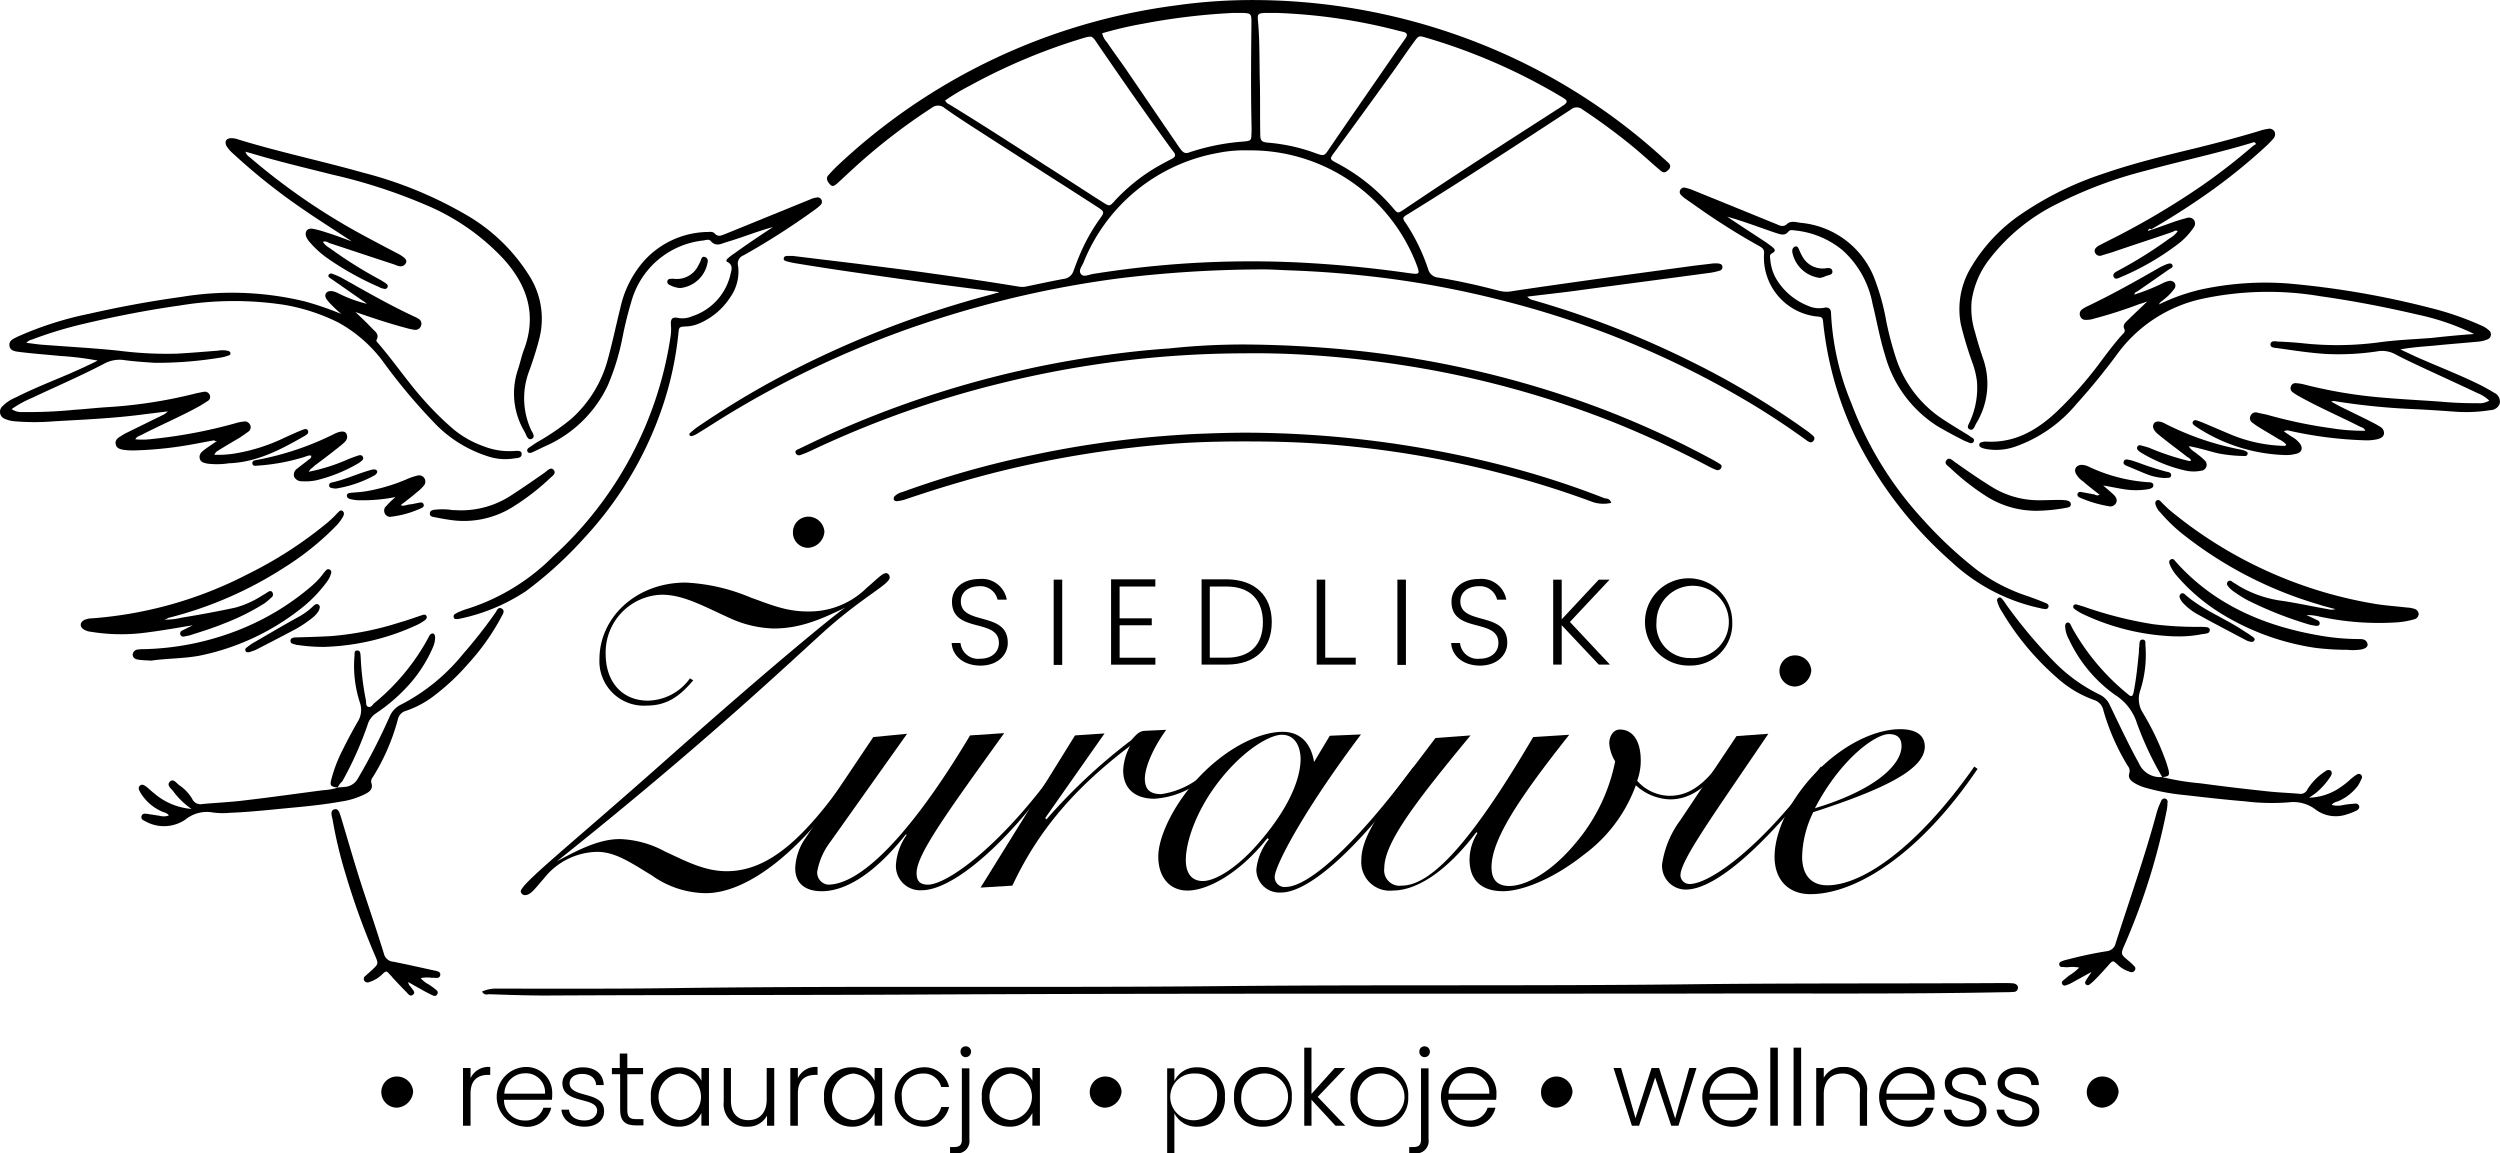 <svg xmlns="http://www.w3.org/2000/svg" width="288.638" height="133.15" viewBox="0 0 288.638 133.15">
  <g id="Group_296" data-name="Group 296" transform="translate(-10796 -234)">
    <g id="logo-white" transform="translate(10796 234)">
      <g id="Group_294" data-name="Group 294" transform="translate(0 0)">
        <path id="Path_485" data-name="Path 485" d="M186.8,423.685a3.883,3.883,0,0,1,1.818-.341c7.195,0,14.389.038,21.584-.076,21.167-.265,42.372,0,63.539-.227,17.229-.151,34.458,0,51.687-.189,12.344-.151,24.651-.076,37-.151.379,0,.8,0,1.174.038.265.038.53.189.53.492a.488.488,0,0,1-.53.492c-.417.038-.871.038-1.287.038-11.322.227-22.682.114-34,.151-30.255.038-60.51-.038-90.8.114-14.465.076-28.892.038-43.357.114-2.2,0-4.355-.076-6.551-.151-.265.038-.568.114-.8-.3" transform="translate(-131.148 -309.202)"/>
        <path id="Path_486" data-name="Path 486" d="M285.729,156.68c-2.083-.265-4.127-.53-6.21-.8-3.673-.492-7.346-1.022-11.019-1.553-2.045-.3-4.052-.606-6.1-.947a8.726,8.726,0,0,1-1.06-.227c-.189-.038-.454-.114-.417-.341.038-.3.3-.3.53-.3h.492l7.5.909c2.878.379,5.793.719,8.671,1.136,3.294.454,6.551.947,9.807,1.477a2.5,2.5,0,0,0,1.06,0c1.439-.3,2.84-.606,4.279-.871a1.318,1.318,0,0,0,1.1-.871c.227-.606.454-1.25.719-1.855a21.263,21.263,0,0,1,2.31-4.165c.606-.833.568-.871-.3-1.439-4.393-2.84-8.823-5.642-13.215-8.482-1.477-.947-2.954-1.893-4.392-2.916a1.138,1.138,0,0,0-1.439-.038,68.952,68.952,0,0,0-8.6,6.589c-.8.719-1.552,1.439-2.348,2.158-.265.227-.53.454-.833.114-.265-.3-.53-.682-.189-1.06.379-.417.757-.833,1.174-1.212a70.173,70.173,0,0,1,38.737-18.365,63.326,63.326,0,0,1,10-.644,71.282,71.282,0,0,1,28.135,6.21,69.167,69.167,0,0,1,18.517,12.193c.114.076.189.189.3.265.3.265.492.53.151.909-.379.379-.606.417-1.022.038-1.06-.909-2.083-1.855-3.143-2.726a70.376,70.376,0,0,0-5.756-4.241,1.028,1.028,0,0,0-1.325-.038c-6.248,4.09-12.5,8.179-18.819,12.079-.682.417-.719.454-.227,1.136a22.5,22.5,0,0,1,2.537,5.263,1.3,1.3,0,0,0,1.136.947c2.348.379,4.7.909,7.005,1.515a3.544,3.544,0,0,0,1.666.038c3.787-.568,7.611-1.1,11.4-1.628,3.067-.417,6.1-.833,9.164-1.25.833-.114,1.628-.189,2.461-.3a4.1,4.1,0,0,1,.682,0c.227.038.454.114.454.417a.412.412,0,0,1-.341.417,7.5,7.5,0,0,1-.985.227c-5.3.719-10.565,1.4-15.866,2.121-1.742.227-3.484.417-5.339.644a1.2,1.2,0,0,0,.719.417,107.673,107.673,0,0,1,18.138,7.043,95.55,95.55,0,0,1,13.632,8.179c.076.076.151.114.227.189.265.227.606.417.341.8s-.606.114-.871-.076a87.763,87.763,0,0,0-7.763-5.036,106.325,106.325,0,0,0-27.567-11.133,110.563,110.563,0,0,0-14.957-2.726c-3.029-.341-6.059-.568-9.126-.682-1.325-.038-2.651-.151-3.976-.114a138.914,138.914,0,0,0-15.866,1.022,119.038,119.038,0,0,0-21.47,4.847,112.147,112.147,0,0,0-24.651,11.436c-.833.53-1.666,1.06-2.537,1.59a2.512,2.512,0,0,1-.719.341c-.076.038-.227-.038-.265-.076-.038-.076-.038-.227.038-.265a9.217,9.217,0,0,1,.947-.757,100.141,100.141,0,0,1,9.088-5.528,114.046,114.046,0,0,1,24.537-9.656c.3-.076.644-.189.947-.265.114.038.114-.038.114-.076m28.892-16.358a15.533,15.533,0,0,0-3.6.3,20.635,20.635,0,0,0-15.487,12.647c-.189.454-.644.947-.265,1.363.3.341.871.038,1.325-.038a114.865,114.865,0,0,1,14.427-1.4c3.6-.114,7.195-.076,10.83.151,3.749.227,7.46.606,11.171,1.136,1.4.189,1.4.189.871-1.212a20.535,20.535,0,0,0-19.274-12.95m36.692-5.642c0-.151-.076-.227-.644-.568a67.55,67.55,0,0,0-15.639-6.816c-.757-.227-.8-.227-1.325.492-.947,1.287-1.818,2.613-2.764,3.9-2.12,2.954-4.279,5.907-6.437,8.861-.568.757-.568.8.3,1.25a22,22,0,0,1,6.475,5.188c.53.644.568.606,1.212.189,5.869-3.976,11.852-7.8,17.8-11.625.265-.151.492-.341.757-.492.151-.151.265-.227.265-.379m-71.756-.114a.9.9,0,0,0,.492.454c3.711,2.272,7.346,4.62,10.981,6.967,2.272,1.439,4.506,2.916,6.778,4.355.719.454.757.454,1.325-.189a21.348,21.348,0,0,1,4.771-3.862c.606-.341,1.212-.682,1.818-.985.454-.227.492-.492.189-.833a2.1,2.1,0,0,0-.227-.3c-2.916-4.014-5.756-8.1-8.558-12.193-.606-.909-.606-.909-1.666-.606a68.175,68.175,0,0,0-13.064,5.491,24.507,24.507,0,0,0-2.84,1.7m18.138-7.763a2.2,2.2,0,0,0,.568,1.06c.606.909,1.25,1.78,1.893,2.689,2.158,3.143,4.279,6.286,6.437,9.429.3.417.568.833,1.174.568a25.652,25.652,0,0,1,6.324-1.25c.757-.076.833-.151.833-.909.038-.492,0-.985,0-1.477-.076-3.787-.038-7.535,0-11.322,0-1.06-.038-1.1-1.1-1.136h-.985a74.958,74.958,0,0,0-10.451,1.25,44.126,44.126,0,0,0-4.7,1.1m20.183-2.348h-1.363c-.8.038-.909.114-.833.871.227,2.423.151,4.885.227,7.346.038,1.893,0,3.787.038,5.642,0,.947.114,1.06,1.1,1.136a20.875,20.875,0,0,1,5.226,1.174c1.06.379,1.06.379,1.666-.53,2.5-3.673,5.036-7.308,7.535-10.943.417-.606.833-1.174,1.25-1.78.265-.379.189-.606-.227-.719-.151-.038-.3-.076-.492-.114a64.3,64.3,0,0,0-14.124-2.083" transform="translate(-170.438 -122.966)"/>
        <path id="Path_487" data-name="Path 487" d="M334.063,228a133.4,133.4,0,0,1,13.48.757,115.013,115.013,0,0,1,24.954,5.6,104.555,104.555,0,0,1,15.374,6.74c.379.189.757.417,1.136.644.189.114.341.227.265.454a.471.471,0,0,1-.568.3,9.689,9.689,0,0,1-.909-.417A116.18,116.18,0,0,0,377,237.05a112.446,112.446,0,0,0-22.455-6.324A122,122,0,0,0,342.2,229.25c-2.726-.189-5.453-.265-8.141-.227a117.889,117.889,0,0,0-27.945,3.446,114.863,114.863,0,0,0-21.887,7.763,13.079,13.079,0,0,1-1.287.53.421.421,0,0,1-.568-.265c-.076-.227.151-.341.341-.417,1.666-.8,3.294-1.59,4.961-2.31a116.036,116.036,0,0,1,27.794-8.141c3.332-.53,6.7-.947,10.072-1.174a80.268,80.268,0,0,1,8.52-.454" transform="translate(-190.524 -188.228)"/>
        <path id="Path_488" data-name="Path 488" d="M395.163,263a3.912,3.912,0,0,1-2.386-.189c-3.294-1.212-6.664-2.272-10.035-3.143a114.454,114.454,0,0,0-17.191-3.143c-3.484-.379-7.005-.568-10.527-.606-3.673-.038-7.346,0-11.019.3a121.175,121.175,0,0,0-19.122,3.067c-3.711.909-7.346,2.007-10.943,3.219a4.64,4.64,0,0,1-1.25.3.369.369,0,0,1-.341-.151.415.415,0,0,1,.114-.454,1.932,1.932,0,0,1,.871-.454,109.132,109.132,0,0,1,15.109-4.279c3.37-.719,6.778-1.287,10.186-1.7,2.8-.341,5.6-.568,8.406-.719,1.969-.076,3.976-.151,5.945-.151a120.93,120.93,0,0,1,29.687,3.787,100.838,100.838,0,0,1,11.738,3.787c.265.038.606.038.757.53" transform="translate(-209.138 -204.942)"/>
        <path id="Path_489" data-name="Path 489" d="M64.583,225.616c-1.25.227-2.537.492-3.787.682a43.537,43.537,0,0,1-5.453.492,7.346,7.346,0,0,1-1.287-.076c-.417-.076-.8-.189-.871-.682-.076-.417.227-.682.568-.871a6.477,6.477,0,0,1,.871-.492c1.325-.644,2.688-1.325,4.014-1.969a2,2,0,0,0,.568-.417c-.909.114-1.855.227-2.764.341-3.408.454-6.854.606-10.3.8a27.331,27.331,0,0,1-4.658,0,3.357,3.357,0,0,1-1.06-.265.868.868,0,0,1-.3-1.477,4.393,4.393,0,0,1,1.477-.985c2.007-1.022,4.127-1.855,6.172-2.726,1.1-.492,2.234-.984,3.332-1.553a33.853,33.853,0,0,0-4.279-.53c-1.553-.151-3.105-.265-4.658-.454-.492-.076-1.174-.076-1.25-.757-.076-.606.53-.8.947-1.022A39.545,39.545,0,0,1,50.194,211q5.226-1.193,10.565-1.931a35.747,35.747,0,0,1,14.313.53,36.2,36.2,0,0,1,4.165,1.439,14.031,14.031,0,0,1-1.1-1.022,4.018,4.018,0,0,1-.644-.757c-.265-.454,0-.871.568-.871a2.15,2.15,0,0,1,.833.265,15.515,15.515,0,0,0,3.294,1.212,5.42,5.42,0,0,0-.568-.417c-1.212-.833-2.386-1.666-3.6-2.5-.151-.114-.379-.227-.227-.454a.35.35,0,0,1,.454-.076,9.254,9.254,0,0,1,.909.379c2.84,1.59,5.642,3.219,8.6,4.582a1.537,1.537,0,0,1,.341.189.641.641,0,0,1,.341.833.678.678,0,0,1-.8.454,5.886,5.886,0,0,1-.871-.189c-2.007-.53-3.938-1.174-5.907-1.855.682.644,1.325,1.25,1.969,1.931.341.341.8.644.492,1.25-.114.189.114.341.227.492,1.855,2.158,3.446,4.544,5.377,6.664a33.828,33.828,0,0,0,3.332,3.256,11.366,11.366,0,0,0,3.37,1.893,8.083,8.083,0,0,0,3.408.568c.379,0,.985-.151,1.022.3.038.568-.606.492-.985.568a6.352,6.352,0,0,1-3.029-.3,14.616,14.616,0,0,1-6.21-3.976,66.922,66.922,0,0,1-5.566-6.627,15.97,15.97,0,0,0-5.453-4.847,22.486,22.486,0,0,0-6.21-2.007,38.423,38.423,0,0,0-11.966.076c-3.749.53-7.46,1.25-11.133,2.121a47.333,47.333,0,0,0-5.983,1.818,1.16,1.16,0,0,0-.644.379c.682.076,1.325.189,1.969.227,2.916.227,5.831.379,8.709.682a43.185,43.185,0,0,0,6.627.341c1.59-.076,3.181-.227,4.771-.341a2.956,2.956,0,0,1,1.287.038.456.456,0,0,1,.189.189.239.239,0,0,1-.151.3,5.747,5.747,0,0,1-.757.227,45.179,45.179,0,0,1-7.8.644c-1.174-.076-2.31-.151-3.446-.3a3.742,3.742,0,0,0-2.31.341c-2.726,1.439-5.566,2.651-8.368,3.976a12.784,12.784,0,0,0-2.423,1.325,1.964,1.964,0,0,0,1.25.341,54.057,54.057,0,0,0,6.059-.265c1.25-.076,2.5-.227,3.749-.3a55.12,55.12,0,0,0,9.921-1.515c.417-.114.833-.189,1.25-.265a.613.613,0,0,1,.644.379.533.533,0,0,1-.227.682c-.265.189-.568.341-.833.53-2.234,1.25-4.582,2.234-6.854,3.408-.227.114-.492.151-.682.492a8.522,8.522,0,0,0,1.969-.038,57.165,57.165,0,0,0,9.467-1.78,5.3,5.3,0,0,1,1.06-.227.664.664,0,0,1,.757.379.609.609,0,0,1-.227.8c-.3.227-.644.454-.985.682-.833.492-1.666.985-2.461,1.477a.972.972,0,0,0-.454.492,11.8,11.8,0,0,0,2.613-.189,20.85,20.85,0,0,0,5.566-1.818c.682-.3,1.325-.606,2.007-.871.227-.076.492-.189.606.076.151.265-.076.454-.265.568-2.764,1.59-5.566,3.105-8.861,3.219a8.935,8.935,0,0,1-2.461.038c-.379-.076-.757-.151-.871-.53-.151-.454.114-.757.454-1.022.492-.379,1.022-.719,1.515-1.06-.265.038-.3-.038-.3-.076" transform="translate(-39.83 -174.787)"/>
        <path id="Path_490" data-name="Path 490" d="M215,186.586c-1.818.492-3.559,1.212-5.377,1.742-.606.189-1.212.568-1.818-.151-.189-.227-.568-.076-.871-.038a9.681,9.681,0,0,0-8.217,6.854,44.507,44.507,0,0,0-1.1,4.43,27.174,27.174,0,0,1-1.7,5.491,14.324,14.324,0,0,1-7.195,6.967c-.492.227-1.022.492-1.515.719-.189.076-.417.114-.53-.076s0-.379.189-.492c.3-.189.606-.417.909-.606a27.806,27.806,0,0,0,3.938-2.688,14.071,14.071,0,0,0,4.241-6.93c.53-1.931.947-3.938,1.439-5.907a12.064,12.064,0,0,1,2.764-5.453,10.115,10.115,0,0,1,7.232-3.294c.3,0,.644-.076.871.151.417.492.833.227,1.25.076l9.769-3.976a2.514,2.514,0,0,1,.757-.227.486.486,0,0,1,.53.189.512.512,0,0,1-.038.644,4.931,4.931,0,0,1-.682.568,84.123,84.123,0,0,1-8.217,5.263,1.023,1.023,0,0,0-.644,1.25,5.121,5.121,0,0,1-.909,3.6,8.015,8.015,0,0,1-3.6,3.029,4.223,4.223,0,0,1-1.553.341c-.757.038-.757.076-.833.8a38.454,38.454,0,0,1-1.855,8.52,41.932,41.932,0,0,1-9.126,15.222,45.523,45.523,0,0,1-6.627,6.021,21.891,21.891,0,0,1-7.649,3.181,1.288,1.288,0,0,1-.379.038c-.151,0-.265-.038-.3-.189a.322.322,0,0,1,.189-.417,2.314,2.314,0,0,1,.53-.265,6.967,6.967,0,0,1,.947-.341,24.36,24.36,0,0,0,9.807-6.021,42.833,42.833,0,0,0,13.556-25.37,5.734,5.734,0,0,0,.038-1.4c-.038-.682.189-.909.871-.757a2.728,2.728,0,0,0,1.553-.189,6.65,6.65,0,0,0,4.43-4.733c.114-.53.417-1.174-.341-1.553-.189-.076-.076-.3.076-.417a6.287,6.287,0,0,1,.8-.606c1.363-.984,2.878-2.007,4.392-2.991" transform="translate(-125.765 -160.37)"/>
        <path id="Path_491" data-name="Path 491" d="M123.148,176.99c-2.121-1.4-4.241-2.726-6.286-4.165a70.252,70.252,0,0,1-7.422-5.983,3.8,3.8,0,0,1-.719-.833c-.265-.53-.038-.909.568-.909a2.144,2.144,0,0,1,.682.114c4.771,1.477,9.694,2.5,14.5,3.862a46.62,46.62,0,0,1,11.739,4.771,20.915,20.915,0,0,1,7.573,7.308,9.232,9.232,0,0,1,1.022,7.195c-.3,1.174-.682,2.348-1.1,3.522a8.79,8.79,0,0,0,.151,6.854c.151.341.606.871.076,1.1-.454.189-.606-.492-.8-.833a8.628,8.628,0,0,1-.8-7.081c.265-.757.417-1.553.682-2.272,1.59-4.09.454-7.573-2.386-10.678a26.1,26.1,0,0,0-8.936-6.172,62.546,62.546,0,0,0-10.754-3.484c-3.181-.8-6.362-1.553-9.5-2.5-.151-.038-.3-.076-.53-.151a1.1,1.1,0,0,0,.492.644,74.463,74.463,0,0,0,13.67,9.315c1.136.606,2.272,1.212,3.446,1.818.833.454,1.1.757.909,1.1-.417.644-.985.265-1.439.114-2.461-.8-4.923-1.628-7.346-2.423-.227-.076-.454-.3-.8-.151a2.378,2.378,0,0,0,.8.719,49.925,49.925,0,0,0,5.718,3.6,6.226,6.226,0,0,1,.833.53.309.309,0,0,1,.076.454.305.305,0,0,1-.341.114,1.864,1.864,0,0,1-.644-.227,34.039,34.039,0,0,1-6.059-3.408,10.925,10.925,0,0,1-1.818-1.666,2.488,2.488,0,0,1-.454-.644c-.265-.606.076-1.1.719-.984a10.086,10.086,0,0,1,1.439.379c.985.3,2.007.682,3.029,1.06" transform="translate(-82.567 -149.145)"/>
        <path id="Path_492" data-name="Path 492" d="M105.092,329.088c.265-.038.53-.038.8-.076a1.857,1.857,0,0,0,1.515-.947,70.786,70.786,0,0,0,3.673-7.157,2.736,2.736,0,0,1,1.4-1.439,22.444,22.444,0,0,0,7.043-5.756,57.74,57.74,0,0,0,3.749-4.771c.189-.265.341-.8.8-.492.379.265.038.682-.114.984a26.264,26.264,0,0,1-3.787,5.339,25.606,25.606,0,0,1-3.9,3.673,11.125,11.125,0,0,1-3.294,1.78,1.31,1.31,0,0,0-.947,1.022,24.6,24.6,0,0,1-2.878,6.627.777.777,0,0,0-.189.644c.265.719-.189,1.06-.719,1.325a9.167,9.167,0,0,1-2.84.871c-2.31.417-4.658.606-7.005.833-1.893.189-3.824.379-5.756.454a8.525,8.525,0,0,1-1.969-.038,3.916,3.916,0,0,0-3.143.8,4.387,4.387,0,0,1-4.7.189c-.265-.114-.492-.265-.379-.606.114-.265.341-.265.606-.227l1.477.227a1.7,1.7,0,0,0,1.06-.038c-.227-.341-.606-.341-.871-.492a5.408,5.408,0,0,1-2.461-2.234c-.114-.227-.265-.492,0-.719s.492-.038.719.114c.341.265.644.568.985.833a7.534,7.534,0,0,0,4.241,1.742,8.8,8.8,0,0,1-2.083-2.007c-.227-.341-.871-.719-.379-1.174.379-.341.757.227,1.06.454a4.8,4.8,0,0,1,1.477,1.552,1.05,1.05,0,0,0,1.212.606c1.7-.151,3.446-.227,5.15-.454,2.916-.341,5.831-.757,8.747-1.136a6.721,6.721,0,0,0,1.7-.3Z" transform="translate(-66.101 -238.159)"/>
        <path id="Path_493" data-name="Path 493" d="M74.079,291.216a7.914,7.914,0,0,0,2.007-.227c2.083-.341,4.165-.719,6.248-1.174a11.217,11.217,0,0,0,3.143-1.439,5.6,5.6,0,0,0,.492-.3c.189-.114.417-.3.606,0a.438.438,0,0,1-.151.606,6.181,6.181,0,0,1-.757.644,26.317,26.317,0,0,1-4.62,2.31c-1.287.53-2.613.947-3.938,1.363a.891.891,0,0,1-.3.076c-.3.038-.719.265-.871-.151-.114-.417.341-.492.606-.644s.568-.265.833-.417c-1.78.3-3.522.606-5.3.833a21.583,21.583,0,0,1-6.437-.076,1.964,1.964,0,0,1-.833-.265c-.492-.3-.492-.8.038-1.1a2.246,2.246,0,0,1,.871-.189,46.537,46.537,0,0,0,17.949-5.074,47.221,47.221,0,0,0,9.315-6.021,15.542,15.542,0,0,0,1.136-1.1c.151-.151.341-.379.568-.189s.151.417.038.644a5.113,5.113,0,0,1-.757,1.022,32.186,32.186,0,0,1-6.021,4.847A44.726,44.726,0,0,1,74.5,291.026c0,.038-.114.114-.417.189" transform="translate(-55.12 -219.674)"/>
        <path id="Path_494" data-name="Path 494" d="M151.214,389.181a3.028,3.028,0,0,0,.909.719c.227.151.454.3.644.454.227.189.568.341.341.719-.189.3-.492.114-.719,0-.379-.189-.757-.379-1.136-.606-.492-.265-.947-.53-1.477-.833.038.379.265.492.379.682.151.227.492.53.189.757-.341.341-.606-.114-.8-.3-.53-.53-1.06-1.1-1.59-1.666a1.9,1.9,0,0,0-.265-.3c-.417-.492-.454-.492-.909-.076a3.692,3.692,0,0,1-1.515.909.456.456,0,0,1-.53-.114.4.4,0,0,1,.114-.606c.265-.265.606-.53.871-.8.568-.53.606-.644.3-1.363a85.645,85.645,0,0,1-3.484-9.618,50.407,50.407,0,0,1-1.477-6.172c-.076-.454-.379-1.136.227-1.287.492-.114.606.606.757,1.022.909,3.029,1.78,6.1,2.8,9.126.719,2.158,1.439,4.317,2.12,6.513a1.208,1.208,0,0,0,1.1.947c1.515.3,3.029.644,4.582.985.341.076.871.114.833.53-.076.53-.606.3-.985.341a3.726,3.726,0,0,0-1.287.038" transform="translate(-102.643 -276.252)"/>
        <path id="Path_495" data-name="Path 495" d="M82.416,307.075c-.492-.038-.985-.038-1.477-.114-.341-.038-.682-.227-.644-.644a.652.652,0,0,1,.644-.53,4.115,4.115,0,0,1,.682-.038,31.688,31.688,0,0,0,11.511-2.461,29.446,29.446,0,0,0,7.838-4.847,8.732,8.732,0,0,0,1.287-1.363,4.012,4.012,0,0,1,.379-.454.333.333,0,0,1,.379-.076.337.337,0,0,1,.189.417,2.8,2.8,0,0,1-.53,1.06,15.637,15.637,0,0,1-3.143,3.181,27.763,27.763,0,0,1-11.549,5.3c-1.855.341-3.711.3-5.566.568" transform="translate(-64.971 -230.8)"/>
        <path id="Path_496" data-name="Path 496" d="M141.463,333.9c-.8-.114-.909-.227-.757-.871a16.76,16.76,0,0,1,1.25-3.332c.568-1.136,1.174-2.31,1.818-3.408a2.553,2.553,0,0,0,.265-2.158,13.567,13.567,0,0,1-.644-5.377c.038-.265-.076-.72.341-.682.379,0,.341.417.379.719a32.092,32.092,0,0,0,.606,5.036c.038.265-.038.682.3.757.3.076.454-.227.644-.417a25.428,25.428,0,0,0,6.286-7.611.949.949,0,0,1,.151-.265.4.4,0,0,1,.341-.189c.189.038.227.189.265.379a2.853,2.853,0,0,1-.265,1.25,15.891,15.891,0,0,1-2.84,4.392,20.09,20.09,0,0,1-3.749,3.219,2.407,2.407,0,0,0-.947,1.325,40.206,40.206,0,0,1-2.916,6.513,1.978,1.978,0,0,0-.53.719h0" transform="translate(-102.472 -242.968)"/>
        <path id="Path_497" data-name="Path 497" d="M123.3,259.189a21.683,21.683,0,0,0,4.355-1.363c.417-.189.871-.341,1.287-.492.227-.076.492-.114.606.151s-.114.417-.3.568c-.038.038-.114.076-.151.114a17.965,17.965,0,0,1-4.923,2.007,6.18,6.18,0,0,1-1.666.114.952.952,0,0,1-.909-.53.844.844,0,0,1,.379-.947c.454-.379.947-.719,1.4-1.1a.329.329,0,0,0,.189-.379c-.341-.076-.606.114-.909.189a23.07,23.07,0,0,1-5.074.947c-.265,0-.719.151-.8-.189-.076-.454.417-.417.719-.492a33.789,33.789,0,0,0,8.709-2.954c.757-.379,1.287-.379,1.439,0,.265.606-.227.947-.568,1.25-1.022.833-2.083,1.628-3.143,2.423-.189.227-.454.3-.644.682" transform="translate(-87.642 -204.724)"/>
        <path id="Path_498" data-name="Path 498" d="M151.242,270.417a19.381,19.381,0,0,1-4.165.379,4.367,4.367,0,0,1-.985-.114c-.227-.038-.492-.151-.492-.417,0-.3.3-.3.53-.341.53-.038,1.06-.076,1.59-.151a20.923,20.923,0,0,0,4.771-1.4,6.535,6.535,0,0,1,1.212-.417.719.719,0,0,1,.757,1.174,5.059,5.059,0,0,1-.8.757c-.568.492-1.174.947-1.855,1.477.379.151.644-.038.947-.076.417-.038.833-.151,1.287-.227a.337.337,0,0,1,.417.189.322.322,0,0,1-.189.417,11.412,11.412,0,0,1-3.522,1.022.678.678,0,0,1-.8-.454.7.7,0,0,1,.227-.8,9.071,9.071,0,0,1,1.06-1.022" transform="translate(-105.549 -213.037)"/>
        <path id="Path_499" data-name="Path 499" d="M173.772,270.642a10.516,10.516,0,0,0,6.627-1.78c1.287-.833,2.537-1.7,3.787-2.575.3-.227.682-.682,1.022-.265.3.417-.189.682-.454.947a27.054,27.054,0,0,1-4.392,3.37,10.628,10.628,0,0,1-7.346,1.4c-.568-.076-1.1-.189-1.666-.3-.227-.038-.492-.114-.454-.417,0-.3.265-.379.492-.417a7.919,7.919,0,0,1,1.893,0,1.851,1.851,0,0,0,.492.038" transform="translate(-121.263 -211.747)"/>
        <path id="Path_500" data-name="Path 500" d="M132.258,314.1a20.9,20.9,0,0,1-3.067-.227.284.284,0,0,1-.189-.038c-.3-.076-.644-.114-.606-.492.038-.3.379-.341.644-.341,1.363-.038,2.726-.076,4.052-.151a35.257,35.257,0,0,0,7.952-1.59c.833-.227,1.628-.53,2.461-.8.227-.076.492-.189.606.114.076.227-.114.379-.265.492a6.591,6.591,0,0,1-.682.417,27.294,27.294,0,0,1-10.905,2.613" transform="translate(-94.857 -239.41)"/>
        <path id="Path_501" data-name="Path 501" d="M115.1,312.7c-.3.038-.417,0-.454-.151a.277.277,0,0,1,.076-.341c.265-.189.53-.417.8-.568,1.7-.985,3.37-1.969,5.074-2.916a7.914,7.914,0,0,0,1.855-1.325c.151-.151.379-.341.606-.189.265.189.151.454.038.719a2.918,2.918,0,0,1-.719.8,13.781,13.781,0,0,1-1.969,1.325c-1.515.8-3.029,1.59-4.582,2.386-.265.114-.568.189-.719.265" transform="translate(-86.298 -237.408)"/>
        <path id="Path_502" data-name="Path 502" d="M244.765,204.878a3.168,3.168,0,0,1-1.25-.379.381.381,0,0,1-.227-.417.34.34,0,0,1,.379-.265,2.14,2.14,0,0,1,.492,0,2.733,2.733,0,0,0,2.688-1.515,4.516,4.516,0,0,0,.3-.606c.076-.189.114-.492.454-.417a.486.486,0,0,1,.341.606,3.58,3.58,0,0,1-3.181,2.991" transform="translate(-166.242 -171.618)"/>
        <path id="Path_503" data-name="Path 503" d="M141.021,268.3a1.561,1.561,0,0,1-.454-.038c-.151-.038-.341-.038-.379-.265a.312.312,0,0,1,.265-.379c1.59-.341,3.067-1.06,4.62-1.477a.738.738,0,0,1,.3-.038.369.369,0,0,1,.341.151c.076.189-.038.3-.151.417l-.076.076a13.681,13.681,0,0,1-4.468,1.553" transform="translate(-102.182 -211.901)"/>
        <path id="Path_504" data-name="Path 504" d="M700.44,211.455a28.228,28.228,0,0,0-6.513-2.234c-3.711-.871-7.46-1.59-11.208-2.12a36.293,36.293,0,0,0-13.708.3,16.456,16.456,0,0,0-9.542,6.059,75.831,75.831,0,0,1-4.96,6.1,16.141,16.141,0,0,1-7.119,4.923,6.642,6.642,0,0,1-3.219.265,3.154,3.154,0,0,1-.568-.151c-.151-.076-.3-.151-.3-.341,0-.265.227-.3.416-.341a1.288,1.288,0,0,1,.379-.038c3.257.189,5.831-1.287,8.1-3.408a44.812,44.812,0,0,0,4.885-5.491c.871-1.174,1.742-2.348,2.726-3.446.151-.151.379-.341.265-.606-.265-.53.114-.8.416-1.1.682-.682,1.4-1.325,2.2-2.121-.417.151-.644.227-.909.3a51.631,51.631,0,0,1-5.188,1.666,2.823,2.823,0,0,1-.985.151.616.616,0,0,1-.644-.417.637.637,0,0,1,.227-.8,3.454,3.454,0,0,1,.492-.3c2.878-1.363,5.642-2.916,8.406-4.506a7.561,7.561,0,0,1,.8-.379c.227-.076.568-.227.719.076.114.265-.189.379-.379.492-1.212.833-2.385,1.666-3.6,2.5-.151.114-.379.114-.417.417a23.767,23.767,0,0,0,3.219-1.287,3.13,3.13,0,0,1,.833-.3.656.656,0,0,1,.606.265.569.569,0,0,1-.038.644,5.934,5.934,0,0,1-1.174,1.212c-.189.189-.454.265-.606.606a22.5,22.5,0,0,1,4.923-1.742,35.155,35.155,0,0,1,9.959-.682,101.008,101.008,0,0,1,16.51,2.84,34,34,0,0,1,5.718,1.969,3,3,0,0,1,.947.568.61.61,0,0,1-.189,1.1,3.275,3.275,0,0,1-.871.227c-1.553.151-3.1.265-4.658.417-1.4.151-2.8.189-4.468.492.719.341,1.212.568,1.7.8,2.537,1.136,5.15,2.12,7.649,3.37.492.265.985.53,1.477.833a1.12,1.12,0,0,1,.644,1.25,1.139,1.139,0,0,1-1.06.757,17.51,17.51,0,0,1-3.976.189c-1.59-.114-3.181-.227-4.771-.3a78.1,78.1,0,0,1-9.391-.947c-.038,0-.114.038-.265.076.379.189.682.379.984.53,1.287.644,2.575,1.25,3.824,1.893.3.151.568.3.871.492a.815.815,0,0,1,.417.833c-.076.341-.341.454-.644.568a5.67,5.67,0,0,1-1.59.151,46,46,0,0,1-8.482-1.06c-.227-.038-.492-.189-.833.038.341.227.606.417.909.606a2.945,2.945,0,0,1,.909.757c.417.53.265,1.06-.379,1.212a4.8,4.8,0,0,1-1.288.151,19.7,19.7,0,0,1-10.262-3.256,2.106,2.106,0,0,1-.3-.227.305.305,0,0,1-.114-.341.337.337,0,0,1,.417-.189c.227.076.454.151.644.227,1.174.492,2.31.985,3.484,1.477a17.253,17.253,0,0,0,5.983,1.25.233.233,0,0,0,.265-.151,2.258,2.258,0,0,0-.833-.606c-.8-.492-1.59-.947-2.386-1.439-.227-.151-.454-.3-.644-.454a.612.612,0,0,1-.265-.8.645.645,0,0,1,.833-.379c.341.076.719.151,1.06.227a54.434,54.434,0,0,0,7.384,1.553,22.858,22.858,0,0,0,3.976.3c-.114-.341-.417-.379-.644-.492-2.31-1.174-4.7-2.2-6.93-3.446a6.228,6.228,0,0,1-.833-.53.539.539,0,0,1-.189-.606.547.547,0,0,1,.606-.417,5.745,5.745,0,0,1,.8.114,54.319,54.319,0,0,0,9.2,1.553c2.158.189,4.355.3,6.551.454a44.08,44.08,0,0,0,4.468.189,2.084,2.084,0,0,0,1.287-.3,3.954,3.954,0,0,0-1.287-.833c-1.931-.909-3.9-1.818-5.869-2.726-1.212-.568-2.461-1.136-3.673-1.78a3.18,3.18,0,0,0-2.12-.341,30.125,30.125,0,0,1-5.831.3c-1.931-.114-3.825-.417-5.718-.682-.3-.038-.8-.038-.757-.454s.53-.341.833-.3q1.591.057,3.181.227a36.6,36.6,0,0,0,8.633-.151c1.969-.265,3.976-.341,5.945-.492,1.666-.189,3.294-.341,4.923-.454" transform="translate(-414.789 -172.894)"/>
        <path id="Path_505" data-name="Path 505" d="M557.46,183.511c1.4.947,2.8,1.855,4.241,2.8.3.189.606.417.909.644.265.227.644.492.038.8-.3.151-.227.454-.189.719a5.3,5.3,0,0,0,.644,2.158,7.44,7.44,0,0,0,3.711,3.181,3.06,3.06,0,0,0,1.855.227c.492-.114.8.114.8.606a30.853,30.853,0,0,0,2.348,10.413A41.163,41.163,0,0,0,580.1,218.5a47.893,47.893,0,0,0,6.248,5.831,20.308,20.308,0,0,0,5.907,3.029c.606.227,1.174.417,1.78.682.265.114.644.189.53.568-.151.341-.492.189-.8.151-.151-.038-.3-.076-.492-.114a21.641,21.641,0,0,1-9.883-5.263,46.856,46.856,0,0,1-11.133-14.5,40.331,40.331,0,0,1-3.673-12.95c-.076-.833-.076-.833-.947-.909a6.865,6.865,0,0,1-5.907-7.157c.076-.568-.189-.757-.606-.985-2.12-1.174-4.165-2.461-6.172-3.825l-2.272-1.59a3.055,3.055,0,0,1-.53-.454.469.469,0,0,1-.038-.644.486.486,0,0,1,.53-.189,5.745,5.745,0,0,1,.757.227l9.77,3.976c.417.189.8.379,1.25-.038.417-.379,1.022-.189,1.552-.114a10.111,10.111,0,0,1,8.444,6.248,26.614,26.614,0,0,1,1.439,5.15,37.706,37.706,0,0,0,1.212,4.506,13.512,13.512,0,0,0,5.377,6.816c.871.568,1.742,1.1,2.613,1.628.265.151.492.341.757.492a.317.317,0,0,1,.114.454.351.351,0,0,1-.454.114l-.568-.227c-1.06-.53-2.121-1.1-3.143-1.7a14.13,14.13,0,0,1-6.059-8.217c-.606-1.931-.947-3.938-1.439-5.907a11.005,11.005,0,0,0-3.484-6.21,10.243,10.243,0,0,0-5.528-2.272c-.227-.038-.53-.076-.682.114-.454.568-.909.341-1.439.189-1.931-.644-3.749-1.363-5.68-1.893" transform="translate(-358.068 -158.506)"/>
        <path id="Path_506" data-name="Path 506" d="M658.987,174.049c1.022-.341,1.969-.682,2.916-1.022.53-.189,1.06-.341,1.628-.492a.719.719,0,0,1,.8.265.741.741,0,0,1-.038.833,8.106,8.106,0,0,1-1.931,2.007,30.257,30.257,0,0,1-6.437,3.711c-.3.114-.682.379-.871,0s.227-.568.492-.719a49.359,49.359,0,0,0,5.983-3.749,3,3,0,0,0,.909-.8c-.227-.189-.417,0-.606.076-2.31.8-4.658,1.553-6.967,2.348l-1.136.341a.6.6,0,0,1-.833-.3c-.151-.379.114-.606.417-.8.3-.151.568-.3.871-.454a89.591,89.591,0,0,0,11.208-6.589,70.364,70.364,0,0,0,5.642-4.392,3.151,3.151,0,0,1,.454-.3c-.151-.265-.265-.227-.341-.189-4.09,1.25-8.255,2.12-12.382,3.257a49.613,49.613,0,0,0-10.3,3.862,22.2,22.2,0,0,0-7.763,6.361,10.149,10.149,0,0,0-2.045,4.771,9.115,9.115,0,0,0,.379,3.635c.3,1.136.644,2.234,1.022,3.332a8.774,8.774,0,0,1-.909,7.27c-.151.3-.3.833-.719.644-.454-.189-.076-.644.038-.947a9.409,9.409,0,0,0,.8-4.544,9.816,9.816,0,0,0-.568-2.31,42.731,42.731,0,0,1-1.288-4.279,9.322,9.322,0,0,1,1.1-6.513,19.383,19.383,0,0,1,5.945-6.324,37.6,37.6,0,0,1,9.429-4.62c3.522-1.212,7.119-2.083,10.716-2.954,2.461-.606,4.885-1.25,7.27-1.969a4.3,4.3,0,0,1,.947-.227.686.686,0,0,1,.8.3.75.75,0,0,1-.151.833c-.227.265-.454.492-.682.719a65.969,65.969,0,0,1-7.195,5.794c-2.007,1.4-4.089,2.726-6.21,3.938-.151-.114-.3-.076-.379.189" transform="translate(-411.013 -147.379)"/>
        <path id="Path_507" data-name="Path 507" d="M667.825,325.889a28.712,28.712,0,0,0,4.393.719c2.537.341,5.074.644,7.573.909,1.288.151,2.575.189,3.862.3a.868.868,0,0,0,.947-.53,6.832,6.832,0,0,1,2.083-2.083.519.519,0,0,1,.568-.076c.227.189.151.417.038.644a8.328,8.328,0,0,1-1.7,1.931c-.189.151-.417.3-.8.568a6.7,6.7,0,0,0,3.219-.947,9.81,9.81,0,0,0,1.591-1.212,5.029,5.029,0,0,1,.719-.53.373.373,0,0,1,.53.492,8.017,8.017,0,0,1-.416.8,5.7,5.7,0,0,1-2.234,1.78c-.265.114-.568.114-.8.454a2.769,2.769,0,0,0,1.363,0c.417-.076.833-.114,1.287-.151a.434.434,0,0,1,.492.227c.114.265-.076.454-.265.568a8.956,8.956,0,0,1-1.287.492,3.9,3.9,0,0,1-3.408-.568,4.222,4.222,0,0,0-3.143-.871,24.89,24.89,0,0,1-5.036-.114c-2.31-.189-4.62-.454-6.93-.719a24.875,24.875,0,0,1-4.392-.8,5.526,5.526,0,0,1-1.477-.606c-.416-.265-.757-.568-.568-1.136a.935.935,0,0,0-.189-.833,25.821,25.821,0,0,1-2.8-6.362,1.6,1.6,0,0,0-1.1-1.25,12.783,12.783,0,0,1-4.241-2.537,31.185,31.185,0,0,1-6.4-7.687,3.627,3.627,0,0,1-.53-1.174.337.337,0,0,1,.189-.417.288.288,0,0,1,.341.114,5.044,5.044,0,0,1,.53.719,56.534,56.534,0,0,0,5.491,6.551,18.954,18.954,0,0,0,5.3,3.825,2.443,2.443,0,0,1,1.136,1.174c1.1,2.272,2.158,4.544,3.37,6.74a2.659,2.659,0,0,0,2.688,1.59Z" transform="translate(-418.185 -236.172)"/>
        <path id="Path_508" data-name="Path 508" d="M717.773,288.02c-.682-.189-1.325-.341-1.893-.53a46.2,46.2,0,0,1-15.79-8.179,18.9,18.9,0,0,1-2.5-2.423,2.173,2.173,0,0,1-.606-1.022.381.381,0,0,1,.189-.417c.151-.076.265,0,.379.076a15.543,15.543,0,0,0,1.136,1.1,49.967,49.967,0,0,0,23.477,10.754c1.287.227,2.575.3,3.862.454a3.227,3.227,0,0,1,.871.151.692.692,0,0,1,.492.568.683.683,0,0,1-.53.644,10.025,10.025,0,0,1-1.855.341,32.362,32.362,0,0,1-9.164-.682,5.677,5.677,0,0,0-1.4-.151c.417.189.871.417,1.287.606a.381.381,0,0,1,.227.417c-.038.189-.227.227-.379.227l-.682-.114a43.082,43.082,0,0,1-7.308-2.878,15.446,15.446,0,0,1-1.666-1.06,2.691,2.691,0,0,1-.568-.568.368.368,0,0,1,.038-.53.348.348,0,0,1,.454.038c.265.189.568.341.833.53a13.249,13.249,0,0,0,5.036,1.7c1.742.265,3.446.644,5.188.947a1.671,1.671,0,0,0,.871,0" transform="translate(-448.139 -217.69)"/>
        <path id="Path_509" data-name="Path 509" d="M671.373,386.5l-2.272,1.25a3.277,3.277,0,0,1-.644.265.306.306,0,0,1-.417-.151.294.294,0,0,1,.076-.379l.682-.568a6.609,6.609,0,0,0,1.212-.947,4.191,4.191,0,0,0-1.363-.038c-.227,0-.454-.038-.682-.038-.151,0-.227-.114-.265-.265a.331.331,0,0,1,.189-.341,3.544,3.544,0,0,1,.833-.265,44.592,44.592,0,0,1,4.468-.947,1.166,1.166,0,0,0,1.022-.909c1.59-5,3.37-10,4.733-15.071a7.533,7.533,0,0,1,.492-1.288c.076-.227.227-.416.53-.341a.394.394,0,0,1,.227.492,4.365,4.365,0,0,1-.114.985,75.1,75.1,0,0,1-4.809,15.336c-.492,1.136-.492,1.136.417,1.893a4.873,4.873,0,0,1,.644.606.37.37,0,0,1,.076.53.419.419,0,0,1-.53.151,3.432,3.432,0,0,1-1.439-.833c-.568-.53-.568-.492-1.1.114s-1.06,1.174-1.628,1.742a6.573,6.573,0,0,1-.53.454.344.344,0,0,1-.379,0,.3.3,0,0,1-.076-.379c.189-.341.417-.644.644-.985.038-.038.038-.076,0-.076" transform="translate(-429.95 -274.255)"/>
        <path id="Path_510" data-name="Path 510" d="M721.85,303.894a30.658,30.658,0,0,1-3.749-.227,28.73,28.73,0,0,1-10.6-3.787,21.972,21.972,0,0,1-5.377-4.506,4.881,4.881,0,0,1-.833-1.325c-.076-.227-.151-.454.151-.606.227-.114.379.076.492.227,4.468,5.036,10.3,7.5,16.813,8.6a26.357,26.357,0,0,0,4.241.379c.454,0,.984-.038,1.136.568.076.379-.379.644-1.136.682a5.69,5.69,0,0,1-1.136,0Z" transform="translate(-450.778 -228.868)"/>
        <path id="Path_511" data-name="Path 511" d="M680.708,330.625a37.151,37.151,0,0,1-2.916-6.21,5.974,5.974,0,0,0-2.5-3.257,16.244,16.244,0,0,1-5.339-6.4,3.527,3.527,0,0,1-.454-1.515c0-.189.038-.417.265-.454.189-.038.3.114.379.265l.227.454a26.451,26.451,0,0,0,6.362,7.535c.417.379.568.3.682-.265.3-1.515.454-3.067.606-4.62a3.26,3.26,0,0,1,.038-.606c.038-.3-.038-.8.379-.8.454,0,.3.492.341.8a13.412,13.412,0,0,1-.644,5.188,2.973,2.973,0,0,0,.265,2.348A31.233,31.233,0,0,1,681.2,329c.076.265.151.492.227.757.152.682.076.8-.719.871h0" transform="translate(-431.068 -240.908)"/>
        <path id="Path_512" data-name="Path 512" d="M697.393,254.332c.227.454.682.644,1.022.947a6.169,6.169,0,0,1,.757.644.692.692,0,0,1-.379,1.25,4.382,4.382,0,0,1-1.855-.038,17.186,17.186,0,0,1-5.036-2.045,1.483,1.483,0,0,1-.379-.3.329.329,0,0,1,.265-.568c.379.114.757.189,1.136.341A28.864,28.864,0,0,0,697.242,256a.528.528,0,0,0,.417,0c-.076-.265-.341-.341-.53-.492-1.06-.833-2.158-1.628-3.219-2.5-.606-.492-.757-.909-.568-1.25s.682-.379,1.363,0a33.008,33.008,0,0,0,8.785,2.991,2.134,2.134,0,0,1,.454.151c.151.076.3.151.227.379a.284.284,0,0,1-.3.189,16.844,16.844,0,0,1-3.067-.3c-1.136-.265-2.234-.644-3.408-.833" transform="translate(-444.686 -202.821)"/>
        <path id="Path_513" data-name="Path 513" d="M675.368,268.146c-.682-.53-1.325-1.022-1.931-1.553a2.494,2.494,0,0,1-.8-.871c-.265-.53.038-.985.644-1.022a2.094,2.094,0,0,1,.947.265,19.071,19.071,0,0,0,6.778,1.742c.227,0,.53.038.568.3.038.341-.265.417-.53.492a8.6,8.6,0,0,1-2.954,0c-.719-.114-1.4-.265-2.31-.417.492.417.833.719,1.174,1.022.265.265.492.568.341.947a.751.751,0,0,1-.909.417,13.807,13.807,0,0,1-3.294-.985c-.189-.076-.341-.227-.265-.454a.337.337,0,0,1,.417-.189c.492.076.984.189,1.477.265.151.038.341.227.644.038" transform="translate(-432.96 -211.031)"/>
        <path id="Path_514" data-name="Path 514" d="M643.738,268.838a10.708,10.708,0,0,1-5.983-1.666,27.315,27.315,0,0,1-4.2-3.294c-.265-.227-.719-.492-.417-.871.3-.417.682,0,.947.189,1.4.985,2.8,1.969,4.279,2.878a10.248,10.248,0,0,0,5.453,1.552c.757,0,1.515-.038,2.272-.038a5.59,5.59,0,0,1,.8.038c.265.038.568.114.606.417.038.341-.265.417-.53.454a20.263,20.263,0,0,1-3.219.341" transform="translate(-408.411 -209.868)"/>
        <path id="Path_515" data-name="Path 515" d="M683.753,310.941a26.833,26.833,0,0,1-10.83-2.651,6.224,6.224,0,0,1-.833-.53.305.305,0,0,1-.114-.341c.076-.189.265-.189.417-.151.265.076.492.151.757.227a45.786,45.786,0,0,0,8.065,2.045,40.506,40.506,0,0,0,5.263.3,7.29,7.29,0,0,1,.909.038c.151.038.341.114.341.3a.382.382,0,0,1-.341.416c-.3.076-.568.076-.871.151a13.4,13.4,0,0,1-2.764.189" transform="translate(-432.598 -237.467)"/>
        <path id="Path_516" data-name="Path 516" d="M713.056,309.171a.361.361,0,0,1-.3.3,1.763,1.763,0,0,1-.757-.227c-1.855-.985-3.673-1.931-5.529-2.954a6.817,6.817,0,0,1-1.59-1.212,1.98,1.98,0,0,1-.454-.644.417.417,0,0,1,.114-.53.35.35,0,0,1,.454.076c2.045,1.818,4.658,2.764,6.892,4.279.3.189.606.379.909.606a.59.59,0,0,1,.265.3" transform="translate(-452.737 -235.357)"/>
        <path id="Path_517" data-name="Path 517" d="M589.481,201.727a3.7,3.7,0,0,1-3.181-2.991v-.189a.53.53,0,0,1,.341-.454c.265-.038.341.151.417.3a7.572,7.572,0,0,0,.379.8,2.658,2.658,0,0,0,2.613,1.439c.3-.038.757-.151.871.265.114.492-.417.492-.719.606a2.523,2.523,0,0,1-.719.227" transform="translate(-379.373 -169.642)"/>
        <path id="Path_518" data-name="Path 518" d="M691.925,265.2a6.444,6.444,0,0,1-2.083-.492c-.682-.265-1.325-.568-2.007-.833-.265-.114-.644-.227-.492-.606.151-.341.53-.151.8-.114.3.076.568.189.833.265a33.357,33.357,0,0,0,3.294,1.06c.265.038.568.114.53.454-.076.341-.417.227-.644.265-.076.038-.151,0-.227,0" transform="translate(-442.133 -210.019)"/>
      </g>
      <g id="Group_295" data-name="Group 295" transform="translate(44.065 59.652)">
        <path id="Path_519" data-name="Path 519" d="M210.036,328.409a11.7,11.7,0,0,1,5.226,1.439c2.386,1.1,4.544,2.272,7.119,2.272,5,0,9.277-4.052,14.692-11.966l.379.151c-6.324,9.694-12.761,14.351-17.494,14.351a10.891,10.891,0,0,1-6.21-2.045c-2.386-1.439-4.2-2.726-6.324-2.726a8.008,8.008,0,0,0-6.172,3.105c-.947,1.06-1.477,1.893-2.158,1.893a.5.5,0,0,1-.492-.417c0-.909,5.907-5.528,17.229-15.6,12.382-10.981,19.35-16.623,20.258-17.191-2.8,1.363-5.226,2.423-8.293,2.423a12.908,12.908,0,0,1-5-1.174c-3.181-1.439-5.415-2.726-7.914-2.726a6.672,6.672,0,0,0-6.475,6.816c0,3.37,2.007,5.415,4.885,5.415a6.1,6.1,0,0,0,4.847-2.575l.379.227c-1.439,1.7-2.916,2.916-5.339,2.916a5.129,5.129,0,0,1-5.491-5.339c0-4.809,4.2-8.861,9.959-8.861a21.855,21.855,0,0,1,7.535,1.742c1.969.682,3.938,1.59,6.475,1.59a9.415,9.415,0,0,0,6.892-2.726c1.174-.985,1.78-1.7,2.272-1.7a.5.5,0,0,1,.379.492c0,.8-2.8,2.045-7.232,5.945-3.938,3.522-13.859,13.026-31.2,26.847,2.954-1.628,5.15-2.575,7.27-2.575" transform="translate(-182.545 -291.187)"/>
        <path id="Path_520" data-name="Path 520" d="M296.31,362.631c0,.947.379,1.363,1.325,1.363,2.045,0,8.065-4.052,14.768-13.291l.265.227c-6.589,9.239-12.534,13.708-15.752,13.708a2.8,2.8,0,0,1-2.991-2.916,6.739,6.739,0,0,1,1.25-3.484l-.114-.038c-3.484,4.392-6.854,6.551-9.694,6.551-1.969,0-3.067-.947-3.067-2.651a6.483,6.483,0,0,1,.985-3.181l8.028-11.966,3.9-.379-8.9,12.534a7.894,7.894,0,0,0-1.477,3.408,1.4,1.4,0,0,0,1.25,1.477c3.749,0,9.5-5.68,16.4-17.229l3.938-.265c-6.437,8.974-10.11,13.973-10.11,16.131" transform="translate(-234.551 -321.508)"/>
        <path id="Path_521" data-name="Path 521" d="M357.771,351.142c0,1.212.568,1.78,1.893,1.78a9.474,9.474,0,0,0,5.68-3.067l.265.265a9.786,9.786,0,0,1-6.74,3.332c-2.272,0-3.6-1.212-3.6-3.257a6.485,6.485,0,0,1,.8-2.84c-6.134,4.658-10.489,9.5-13.594,16.131l-3.673.227,10.905-17.57,3.408-.227-6.854,9.769.151.151a65.155,65.155,0,0,1,9.769-9.126c.682-.757.947-1.06,1.628-1.1l2.423-.114c-1.7,2.386-2.461,4.468-2.461,5.642" transform="translate(-269.656 -320.887)"/>
        <path id="Path_522" data-name="Path 522" d="M412.8,346.554l3.6-.151c-6.967,9.277-9.959,15.3-9.959,16.434a1.135,1.135,0,0,0,1.25,1.174c2.537,0,7.763-4.468,14.768-13.859l.3.265c-7.005,9.656-12.534,14.238-15.6,14.238a2.66,2.66,0,0,1-2.84-2.651,6.609,6.609,0,0,1,1.439-3.484l-.151-.151c-3.332,4.2-7.005,6.059-9.239,6.059-2.007,0-3.37-1.477-3.37-3.938,0-2.2,1.7-6.059,4.96-9.429,3.181-3.256,6.854-4.96,9.391-4.96,1.969,0,3.257,1.212,3.635,3.484Zm-5.528-.114c-1.515,0-4.885,2.007-7.838,6.134-2.2,3.1-3.256,6.324-3.256,8.331,0,1.59.719,2.423,1.969,2.423s3.446-1.174,5.794-3.673c3.635-3.938,5.491-7.687,5.491-10.489-.076-1.78-.909-2.726-2.158-2.726" transform="translate(-303.333 -321.26)"/>
        <path id="Path_523" data-name="Path 523" d="M490.532,353.049c2.007,0,3.673-1.1,5.415-3.332l.379.227c-1.855,2.386-3.673,3.522-5.794,3.522a6.093,6.093,0,0,1-3.938-1.628,17.241,17.241,0,0,1-6.021,8.028c-3.673,2.916-7.232,4.2-9.315,4.2-2.461,0-3.862-1.25-3.862-3.635a5.772,5.772,0,0,1,.909-3.067l-.114-.114c-3.446,4.544-6.892,6.74-9.656,6.74a3.286,3.286,0,0,1-3.635-3.484c0-2.461,1.855-5.226,4.658-8.974l3.9-5.15,4.052-.3c-6.324,7.649-9.959,12.382-9.959,15.336a1.784,1.784,0,0,0,2.007,2.007c3.673,0,8.558-5.869,15.184-17.153l4.165-.265c-5.756,7.27-8.974,12.079-8.974,15.3q0,2.158,2.045,2.158c2.007,0,5-1.7,7.763-5.074a20.885,20.885,0,0,0,4.468-9.315,4.629,4.629,0,0,1-.682-2.045c0-.947.53-1.628,1.212-1.628,1.477,0,2.423,1.25,2.423,3.6a6.584,6.584,0,0,1-.417,2.31,5.086,5.086,0,0,0,3.787,1.742" transform="translate(-341.794 -320.825)"/>
        <path id="Path_524" data-name="Path 524" d="M548.72,348.208a1.045,1.045,0,0,0,1.06.985c2.31,0,8.368-4.2,15.147-13.556l.417.265c-7.232,9.391-12.761,13.935-16.017,13.935a2.741,2.741,0,0,1-2.726-2.916,11.243,11.243,0,0,1,2.12-5.112l6.475-9.694,3.673-.265c-6.4,9.467-10.148,14.616-10.148,16.358M561.974,322.8a1.865,1.865,0,0,1,1.855,1.742,2,2,0,0,1-1.893,1.855,1.8,1.8,0,0,1,.038-3.6" transform="translate(-398.77 -306.783)"/>
        <path id="Path_525" data-name="Path 525" d="M584.081,359.992c0,2.158,1.06,3.332,2.916,3.332,4.014,0,10.375-4.317,16.964-13.708l.379.265c-6.627,9.807-14.011,14.465-19.312,14.465-2.461,0-4.127-1.59-4.127-4.317,0-3.067,2.007-7.27,5.794-10.716,2.991-2.689,6.21-4.014,8.709-4.014,1.855,0,2.84.719,2.84,2.007,0,2.537-4.317,4.809-12.875,7.573a12.24,12.24,0,0,0-1.287,5.112m11.474-12.761c0-.909-.492-1.363-1.439-1.363-1.628,0-5.642,2.954-8.558,8.558,6.778-2.045,10-4.923,10-7.195" transform="translate(-420.082 -320.763)"/>
        <path id="Path_526" data-name="Path 526" d="M333.332,309.5c-1.969,0-3.257-1.136-3.332-2.613h1.022a2.03,2.03,0,0,0,2.272,1.818c1.363,0,2.158-.8,2.158-1.818,0-2.916-5.415-1.06-5.415-4.771,0-1.515,1.25-2.613,3.143-2.613a2.9,2.9,0,0,1,3.181,2.386H335.3a2.021,2.021,0,0,0-2.121-1.553c-1.136,0-2.12.606-2.12,1.742,0,2.84,5.415,1.1,5.415,4.771.038,1.287-1.06,2.651-3.143,2.651" transform="translate(-264.189 -292.305)"/>
        <rect id="Rectangle_556" data-name="Rectangle 556" width="0.985" height="9.845" transform="translate(77.588 7.27)"/>
        <path id="Path_527" data-name="Path 527" d="M383.712,300.433h-4.127v3.673H383.3v.8h-3.711v3.749h4.127v.8H378.6V299.6h5.112Z" transform="translate(-294.386 -292.368)"/>
        <path id="Path_528" data-name="Path 528" d="M414.3,304.56c0,3.067-1.931,4.885-5.188,4.885H406.2V299.6h2.916c3.256.038,5.188,1.893,5.188,4.96m-5.226,4.09c2.8,0,4.2-1.553,4.2-4.09s-1.439-4.127-4.2-4.127h-1.931v8.217Z" transform="translate(-311.535 -292.368)"/>
        <path id="Path_529" data-name="Path 529" d="M442.284,299.7v9.012h3.522v.8H441.3V299.7Z" transform="translate(-333.344 -292.43)"/>
        <rect id="Rectangle_557" data-name="Rectangle 557" width="0.985" height="9.845" transform="translate(117.272 7.27)"/>
        <path id="Path_530" data-name="Path 530" d="M485.632,309.5c-1.969,0-3.257-1.136-3.332-2.613h1.022a2.03,2.03,0,0,0,2.272,1.818c1.363,0,2.158-.8,2.158-1.818,0-2.916-5.415-1.06-5.415-4.771,0-1.515,1.25-2.613,3.143-2.613a2.9,2.9,0,0,1,3.181,2.386H487.6a2.021,2.021,0,0,0-2.121-1.553c-1.136,0-2.121.606-2.121,1.742,0,2.84,5.415,1.1,5.415,4.771.038,1.287-1.06,2.651-3.143,2.651" transform="translate(-358.818 -292.305)"/>
        <path id="Path_531" data-name="Path 531" d="M514.385,304.963v4.544H513.4V299.7h.984v4.582l4.279-4.582h1.25l-4.582,4.885,4.62,4.923h-1.287Z" transform="translate(-378.142 -292.43)"/>
        <path id="Path_532" data-name="Path 532" d="M547.085,309.372a5.039,5.039,0,1,1,4.885-5.036,4.817,4.817,0,0,1-4.885,5.036m0-.871a4.177,4.177,0,1,0-3.862-4.165,3.824,3.824,0,0,0,3.862,4.165" transform="translate(-396.037 -292.181)"/>
        <path id="Path_533" data-name="Path 533" d="M181.871,455.078H181v-6.664h.871v1.174a2.267,2.267,0,0,1,2.272-1.287v.909h-.227c-1.1,0-2.045.492-2.045,2.158Z" transform="translate(-171.609 -384.761)"/>
        <path id="Path_534" data-name="Path 534" d="M194.556,455.192a3.451,3.451,0,0,1,0-6.892,2.991,2.991,0,0,1,3.143,3.105,3.892,3.892,0,0,1-.038.682h-5.528a2.346,2.346,0,0,0,2.386,2.386A2.1,2.1,0,0,0,196.677,453h.909a2.848,2.848,0,0,1-3.029,2.2m-2.386-3.824h4.7a2.194,2.194,0,0,0-2.31-2.348,2.386,2.386,0,0,0-2.386,2.348" transform="translate(-178.009 -384.761)"/>
        <path id="Path_535" data-name="Path 535" d="M213.688,455.254c-1.515,0-2.575-.757-2.688-1.969h.871c.076.719.719,1.25,1.78,1.25.947,0,1.477-.53,1.477-1.136,0-1.666-4.014-.682-4.014-3.181,0-.985.947-1.818,2.348-1.818,1.439,0,2.386.757,2.423,2.045h-.871c-.038-.757-.606-1.287-1.628-1.287-.909,0-1.439.492-1.439,1.06,0,1.818,3.938.833,3.976,3.181.076,1.06-.833,1.855-2.234,1.855" transform="translate(-190.249 -384.823)"/>
        <path id="Path_536" data-name="Path 536" d="M227.309,446.586H226.4v-.719h.909V444.2h.871v1.666H230v.719H228.18v4.127c0,.833.265,1.06,1.06,1.06h.8v.72h-.909c-1.174,0-1.78-.492-1.78-1.818v-4.09Z" transform="translate(-199.818 -382.213)"/>
        <path id="Path_537" data-name="Path 537" d="M241.481,448.4a2.831,2.831,0,0,1,2.651,1.552v-1.477H245v6.664h-.871v-1.477a2.8,2.8,0,0,1-2.651,1.59,3.179,3.179,0,0,1-3.181-3.446,3.146,3.146,0,0,1,3.181-3.408m.151.719a2.7,2.7,0,0,0,0,5.377,2.7,2.7,0,0,0,0-5.377" transform="translate(-207.212 -384.823)"/>
        <path id="Path_538" data-name="Path 538" d="M266.369,455.264H265.5v-1.174a2.45,2.45,0,0,1-2.272,1.287A2.587,2.587,0,0,1,260.5,452.5v-3.9h.833v3.787c0,1.477.8,2.234,2.007,2.234,1.25,0,2.121-.8,2.121-2.386V448.6h.871v6.664Z" transform="translate(-221.006 -384.947)"/>
        <path id="Path_539" data-name="Path 539" d="M281.671,455.078H280.8v-6.664h.871v1.174a2.267,2.267,0,0,1,2.272-1.287v.909h-.227c-1.1,0-2.045.492-2.045,2.158Z" transform="translate(-233.619 -384.761)"/>
        <path id="Path_540" data-name="Path 540" d="M294.281,448.4a2.831,2.831,0,0,1,2.651,1.552v-1.477h.871v6.664h-.871v-1.477a2.8,2.8,0,0,1-2.651,1.59,3.179,3.179,0,0,1-3.181-3.446,3.146,3.146,0,0,1,3.181-3.408m.189.719a2.7,2.7,0,0,0,0,5.377,2.7,2.7,0,0,0,0-5.377" transform="translate(-240.019 -384.823)"/>
        <path id="Path_541" data-name="Path 541" d="M315.819,448.4a2.9,2.9,0,0,1,3.067,2.272h-.909a2.054,2.054,0,0,0-2.158-1.553,2.4,2.4,0,0,0-2.386,2.689c0,1.818,1.06,2.726,2.386,2.726a2.018,2.018,0,0,0,2.158-1.552h.909a2.933,2.933,0,0,1-3.067,2.272,3.434,3.434,0,0,1,0-6.854" transform="translate(-253.377 -384.823)"/>
        <path id="Path_542" data-name="Path 542" d="M331.734,444.5v8.255a1.418,1.418,0,0,1-1.628,1.59H329.5v-.719h.454c.644,0,.909-.227.909-.871v-8.217h.871Zm-1.022-1.893a.576.576,0,0,1,.606-.606.6.6,0,0,1,.606.606.631.631,0,0,1-.606.644.608.608,0,0,1-.606-.644" transform="translate(-263.878 -380.846)"/>
        <path id="Path_543" data-name="Path 543" d="M342.381,448.4a2.831,2.831,0,0,1,2.651,1.552v-1.477h.871v6.664h-.871v-1.477a2.8,2.8,0,0,1-2.651,1.59,3.179,3.179,0,0,1-3.181-3.446,3.146,3.146,0,0,1,3.181-3.408m.151.719a2.7,2.7,0,0,0,0,5.377,2.7,2.7,0,0,0,0-5.377" transform="translate(-269.905 -384.823)"/>
        <path id="Path_544" data-name="Path 544" d="M399.184,448.4a3.146,3.146,0,0,1,3.181,3.408,3.178,3.178,0,0,1-3.181,3.446,2.831,2.831,0,0,1-2.651-1.552v4.62H395.7v-9.807h.833v1.477a2.8,2.8,0,0,1,2.651-1.59m-.189.719a2.7,2.7,0,1,0,2.461,2.689,2.394,2.394,0,0,0-2.461-2.689" transform="translate(-305.01 -384.823)"/>
        <path id="Path_545" data-name="Path 545" d="M419.394,455.192a3.2,3.2,0,0,1-3.294-3.446,3.252,3.252,0,0,1,3.332-3.446,3.211,3.211,0,0,1,3.332,3.446,3.26,3.26,0,0,1-3.37,3.446m0-.757a2.7,2.7,0,1,0-2.461-2.688,2.449,2.449,0,0,0,2.461,2.688" transform="translate(-317.686 -384.761)"/>
        <path id="Path_546" data-name="Path 546" d="M437.5,442.4h.833v5.339l2.689-2.991h1.212l-3.181,3.332,3.181,3.332H441.1l-2.764-2.991v2.991H437.5Z" transform="translate(-330.982 -381.095)"/>
        <path id="Path_547" data-name="Path 547" d="M454.894,455.192a3.2,3.2,0,0,1-3.294-3.446,3.252,3.252,0,0,1,3.332-3.446,3.211,3.211,0,0,1,3.332,3.446,3.26,3.26,0,0,1-3.37,3.446m0-.757a2.7,2.7,0,1,0-2.461-2.688,2.449,2.449,0,0,0,2.461,2.688" transform="translate(-339.743 -384.761)"/>
        <path id="Path_548" data-name="Path 548" d="M471.734,444.5v8.255a1.418,1.418,0,0,1-1.628,1.59H469.5v-.719h.454c.644,0,.909-.227.909-.871v-8.217h.871Zm-1.06-1.893a.576.576,0,0,1,.606-.606.6.6,0,0,1,.606.606.607.607,0,1,1-1.212,0" transform="translate(-350.865 -380.846)"/>
        <path id="Path_549" data-name="Path 549" d="M482.456,455.192a3.451,3.451,0,0,1,0-6.892,2.991,2.991,0,0,1,3.143,3.105,3.892,3.892,0,0,1-.038.682h-5.528a2.346,2.346,0,0,0,2.386,2.386A2.1,2.1,0,0,0,484.577,453h.909a2.876,2.876,0,0,1-3.029,2.2m-2.386-3.824h4.7a2.194,2.194,0,0,0-2.31-2.348,2.34,2.34,0,0,0-2.386,2.348" transform="translate(-356.892 -384.761)"/>
        <path id="Path_550" data-name="Path 550" d="M531.8,448.6h.871l1.666,5.794,1.855-5.794h.871l1.855,5.831,1.628-5.831h.833l-2.083,6.664h-.833l-1.855-5.566-1.855,5.566h-.833Z" transform="translate(-389.575 -384.947)"/>
        <path id="Path_551" data-name="Path 551" d="M562.156,455.192a3.451,3.451,0,0,1,0-6.892,2.991,2.991,0,0,1,3.143,3.105,3.9,3.9,0,0,1-.038.682h-5.529a2.346,2.346,0,0,0,2.386,2.386A2.1,2.1,0,0,0,564.277,453h.909a2.9,2.9,0,0,1-3.029,2.2m-2.423-3.824h4.7a2.194,2.194,0,0,0-2.31-2.348,2.386,2.386,0,0,0-2.386,2.348" transform="translate(-406.413 -384.761)"/>
        <rect id="Rectangle_558" data-name="Rectangle 558" width="0.871" height="9.012" transform="translate(160.325 61.305)"/>
        <rect id="Rectangle_559" data-name="Rectangle 559" width="0.871" height="9.012" transform="translate(163.014 61.305)"/>
        <path id="Path_552" data-name="Path 552" d="M598.636,451.291a1.949,1.949,0,0,0-2.045-2.234c-1.25,0-2.12.8-2.12,2.386v3.635H593.6v-6.664h.871v1.136a2.42,2.42,0,0,1,2.272-1.25,2.587,2.587,0,0,1,2.726,2.878v3.9h-.833Z" transform="translate(-427.973 -384.761)"/>
        <path id="Path_553" data-name="Path 553" d="M616.056,455.192a3.451,3.451,0,0,1,0-6.892,2.991,2.991,0,0,1,3.143,3.105,3.9,3.9,0,0,1-.038.682h-5.529a2.346,2.346,0,0,0,2.386,2.386A2.1,2.1,0,0,0,618.177,453h.909a2.9,2.9,0,0,1-3.029,2.2m-2.423-3.824h4.7a2.194,2.194,0,0,0-2.31-2.348,2.386,2.386,0,0,0-2.386,2.348" transform="translate(-439.903 -384.761)"/>
        <path id="Path_554" data-name="Path 554" d="M635.188,455.254c-1.515,0-2.575-.757-2.688-1.969h.871c.076.719.719,1.25,1.78,1.25.947,0,1.477-.53,1.477-1.136,0-1.666-4.014-.682-4.014-3.181,0-.985.947-1.818,2.348-1.818,1.439,0,2.386.757,2.424,2.045h-.871c-.038-.757-.606-1.287-1.628-1.287-.909,0-1.439.492-1.439,1.06,0,1.818,3.938.833,3.976,3.181.076,1.06-.871,1.855-2.234,1.855" transform="translate(-452.143 -384.823)"/>
        <path id="Path_555" data-name="Path 555" d="M651.288,455.254c-1.515,0-2.575-.757-2.688-1.969h.871c.076.719.719,1.25,1.78,1.25.947,0,1.477-.53,1.477-1.136,0-1.666-4.014-.682-4.014-3.181,0-.985.947-1.818,2.348-1.818,1.439,0,2.386.757,2.423,2.045h-.871c-.038-.757-.606-1.287-1.628-1.287-.909,0-1.439.492-1.439,1.06,0,1.818,3.938.833,3.976,3.181.076,1.06-.871,1.855-2.234,1.855" transform="translate(-462.147 -384.823)"/>
        <path id="Path_556" data-name="Path 556" d="M283.38,280.5a1.865,1.865,0,0,1,1.855,1.742,2,2,0,0,1-1.893,1.855,1.746,1.746,0,0,1-1.742-1.78,1.786,1.786,0,0,1,1.78-1.818" transform="translate(-234.116 -280.5)"/>
        <path id="Path_557" data-name="Path 557" d="M373.978,451.2a1.865,1.865,0,0,1,1.855,1.742,2,2,0,0,1-1.893,1.855,1.8,1.8,0,0,1,.038-3.6" transform="translate(-290.407 -386.562)"/>
        <path id="Path_558" data-name="Path 558" d="M157.98,451.2a1.865,1.865,0,0,1,1.855,1.742,2,2,0,0,1-1.893,1.855,1.8,1.8,0,0,1,.038-3.6" transform="translate(-156.2 -386.562)"/>
        <path id="Path_559" data-name="Path 559" d="M511.48,451.2a1.865,1.865,0,0,1,1.855,1.742,2,2,0,0,1-1.893,1.855,1.746,1.746,0,0,1-1.742-1.78,1.786,1.786,0,0,1,1.78-1.818" transform="translate(-375.843 -386.562)"/>
        <path id="Path_560" data-name="Path 560" d="M677.978,451.2a1.865,1.865,0,0,1,1.855,1.742,2,2,0,0,1-1.893,1.855,1.8,1.8,0,0,1,.038-3.6" transform="translate(-479.294 -386.562)"/>
      </g>
    </g>
  </g>
</svg>
